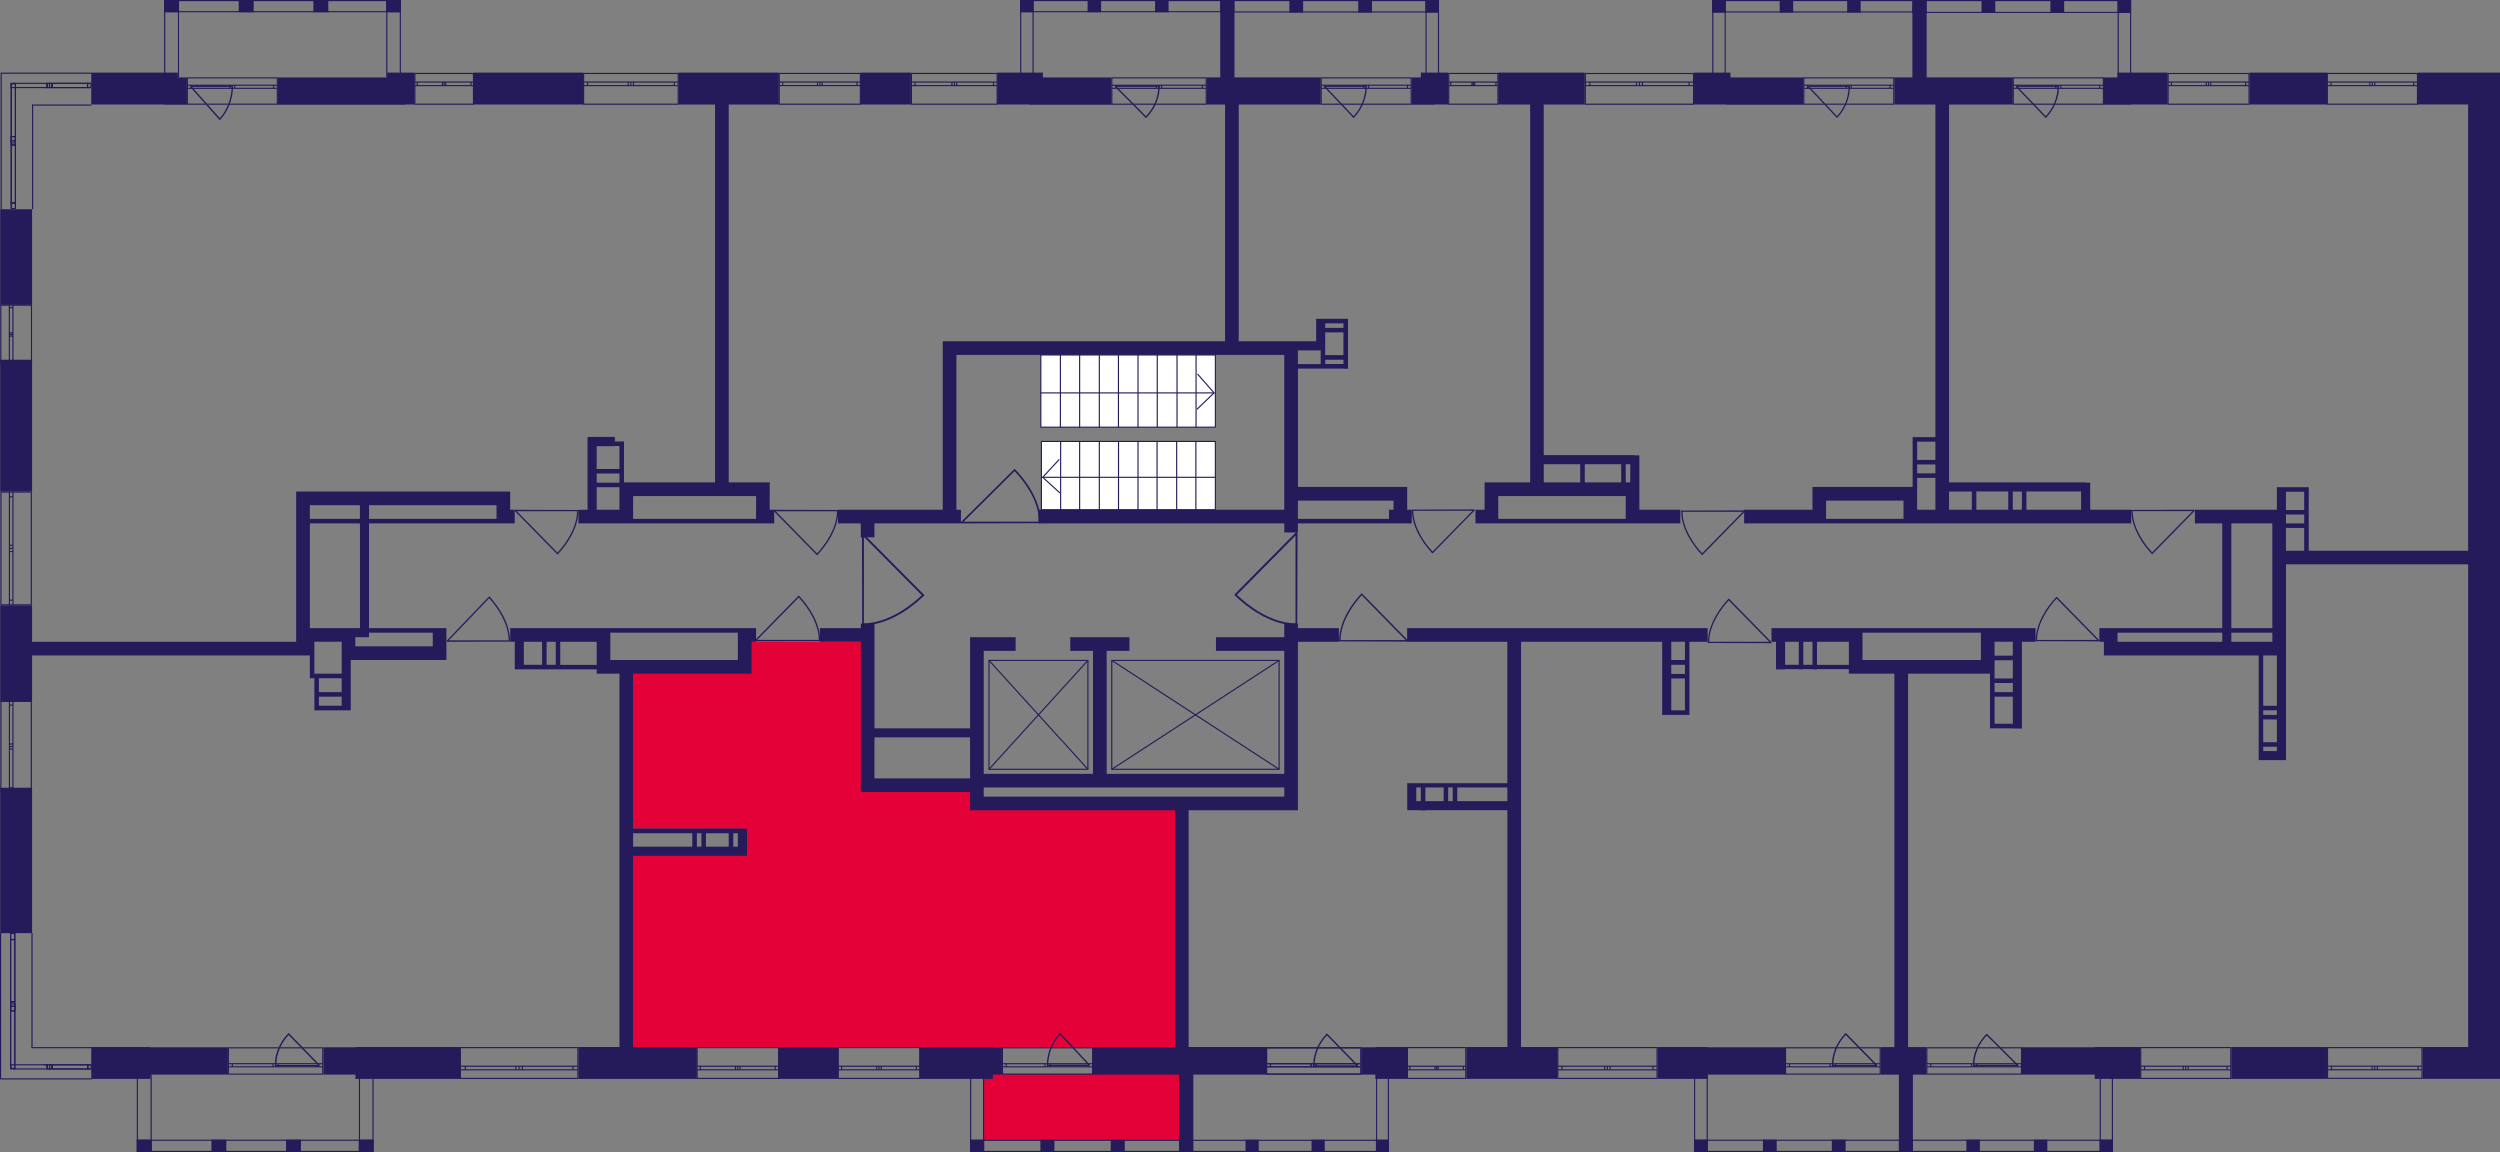 <?xml version="1.0" encoding="utf-8"?>
<!-- Generator: Adobe Illustrator 24.3.0, SVG Export Plug-In . SVG Version: 6.00 Build 0)  -->
<svg version="1.1" id="Слой_6" xmlns="http://www.w3.org/2000/svg" xmlns:xlink="http://www.w3.org/1999/xlink" x="0px" y="0px"
	 viewBox="0 0 650.01 299.52" style="enable-background:new 0 0 650.01 299.52;" xml:space="preserve">
<rect x="0" y="0" width="650.01" height="299.52" fill="#808080" stroke="none"/>
<path style="fill:#E40138;" d="M194.21,173.97c0-2.37,0-4.74,0-7.1c10.26,0,20.52,0,30.78,0c0,12.23,0,24.47,0,36.7
	c9.47,0,18.94,0,28.41,0c0,1.97,0,3.95,0,5.92c18.15,0,36.31,0,54.46,0c0,20.92,0,41.83,0,62.75c-47.75,0-95.5,0-143.25,0
	c0-16.97,0-33.94,0-50.91c9.47,0.02,18.94,0.04,28.41,0.06c0-1.97,0-3.95,0-5.92c-9.47-0.02-18.94-0.04-28.41-0.06
	c0-13.81,0-27.62,0-41.44C174.48,173.97,184.34,173.97,194.21,173.97z"/>
<rect x="255.69" y="279.23" transform="matrix(-1 -1.224647e-16 1.224647e-16 -1 562.619 575.626)" style="fill:#E40138;" width="51.25" height="17.17"/>
<g>
	<rect x="580.16" y="272.23" style="fill:#251B5B;" width="24.86" height="8.29"/>
	<path style="fill:#251B5B;" d="M648.82,18.88h-7.1H628.7v8.29h13.02v116.02h-41.44v-5.92v-1.18v-9.41h0h-1.18h-4.74h-1.18H592v5.86
		h-21.31v3.55h7.1v27.23h-27.23h-1.18h-1.18h-1.18h-1.18v3.55h1.18v3.55h3.55h36.7v13.09h0v1.18h0v1.18h0v1.18h0v5.92h0v1.18h0v1.12
		h0v2.37H592h2.37v-2.37v-26.05v-4.74v-1.18v-16.57h47.36v125.49h-11.84v8.29h11.84h5.92h2.37V18.88H648.82z M594.36,134.9v-1.12
		h4.74v2.3h-4.74V134.9z M594.36,127.86h4.74v4.74h-4.74v-0.06V127.86z M580.16,136.08h10.66v27.23h-10.66V136.08z M550.56,164.5
		h27.23v2.37h-27.23V164.5z M580.16,166.87v-2.37h10.66v2.37H580.16z M588.45,170.42H592v13.09h-3.55V170.42z M588.45,184.69H592
		v1.18h-3.55V184.69z M588.45,187.06H592v5.92h-3.55V187.06z M588.45,195.28v-1.12H592v1.12H588.45z M594.36,137.27h4.74v5.92h-4.74
		V137.27z"/>
	<polygon style="fill:#251B5B;" points="544.64,272.3 525.7,272.3 525.7,279.4 544.64,279.4 544.64,280.52 556.48,280.52 
		556.48,272.23 544.64,272.23 	"/>
	<path style="fill:#251B5B;" d="M525.7,189.42v-0.06v-1.18v-21.31h3.55v-3.55h-13.02h-1.18h-30.78h-1.18h-2.37h-20.13v3.55h1.18
		v7.17h2.37v-0.06h3.55v0.06h1.18v-0.06h2.37v0.06h1.18v-0.06h8.29v1.18h3.55h8.29v97.08H489v7.17h11.84v-7.17h-4.74v-97.08h18.94
		h2.37v1.25h0v1.18h0v2.37h0v1.18h0v7.04v1.18h1.18h4.74v0.06H525.7z M523.33,170.48h-4.74v-3.62h4.74V170.48z M464.14,172.85v-5.98
		h3.55v5.98H464.14z M468.87,172.85v-5.98h2.37v5.98H468.87z M472.42,172.85v-5.98h8.29v4.74v1.25H472.42z M484.26,171.6v-7.1h30.78
		v2.37v4.74H484.26z M518.6,175.15v-1.18v-2.3h4.74v4.74h-4.74V175.15z M518.6,177.58h4.74v2.37h-4.74V177.58z M518.6,188.18v-7.04
		h4.74v7.04H518.6z"/>
	<polygon style="fill:#251B5B;" points="444.01,272.23 430.99,272.23 430.99,280.52 444.01,280.52 444.01,279.4 464.14,279.4 
		464.14,272.3 444.01,272.3 	"/>
	<path style="fill:#251B5B;" d="M395.47,166.87h36.7v19.01h1.18h1.18h3.55h1.18h0v-13.02v-1.25v-4.74h4.74v-3.55h-78.14v3.55h26.05
		v36.76H378.9h-1.18h-1.18h-1.18h-4.74h-1.18h-1.18h-2.37h0v1.12h0v3.55v1.18v1.18h3.55v0.06h1.18v-0.06h21.31v61.56h-10.66v8.29
		h23.68v-8.29h-9.47V166.87z M434.54,184.69v-8.29h3.55v8.29H434.54z M438.09,175.22h-3.55v-2.37h3.55V175.22z M438.09,171.6h-3.55
		v-4.74h3.55V171.6z M377.71,204.75v3.55h-1.18v-3.55H377.71z M368.24,208.3v-3.55h1.18v3.55H368.24z M370.61,204.75h4.74v3.55
		h-4.74V204.75z M378.9,208.3v-3.55h13.02v3.55H378.9z"/>
	<polygon style="fill:#251B5B;" points="357.59,272.3 354.03,272.3 354.03,279.4 357.59,279.4 357.59,280.52 365.87,280.52 
		365.87,272.23 357.59,272.23 	"/>
	<path style="fill:#251B5B;" d="M337.46,162.13h-3.55v1.18v2.37h-17.76v3.55h17.76v31.97h-46.17v-31.97h5.92v-3.55h-15.39v3.55h5.92
		v31.97h-28.41v-31.97h8.29v-3.55h-11.84v2.37v1.18v20.13h-24.86v-27.23h-3.55v1.18h-10.66v3.55h10.66v35.52v2.37v1.18h28.41v4.74
		h1.18h2.37h49.72v61.56h-21.31v7.17h44.99v-7.17h-20.13v-61.56h24.86h2.37h1.18v-43.8h10.66v-3.55h-10.66V162.13z M227.36,202.38
		v-10.66h24.86v10.66H227.36z M255.77,207.12v-2.37h78.14v2.37H255.77z"/>
	<polygon style="fill:#251B5B;" points="258.14,272.23 239.2,272.23 239.2,280.52 258.14,280.52 258.14,279.4 260.51,279.4 
		260.51,272.3 258.14,272.3 	"/>
	<rect x="202.5" y="272.23" style="fill:#251B5B;" width="15.39" height="8.29"/>
	<path style="fill:#251B5B;" d="M191.84,163.31h-33.15h-1.18h-1.18h-1.18h-22.49v3.55h1.18v7.17h1.18h1.18h4.74h1.18h2.37h1.18h9.47
		v1.12h3.55h2.37v97.08H150.4v8.29h30.78v-8.29h-16.57v-49.72h27.23h2.37v-2.37v-4.67h-1.18v-0.06h-28.41v-40.25h27.23h1.18h2.37
		v-8.29h1.18v-3.55h-3.55H191.84z M182.37,220.14h-1.18v-3.49h1.18V220.14z M183.55,216.65h5.92v3.49h-5.92V216.65z M190.66,220.14
		v-3.49h1.18v3.49H190.66z M180,216.65v3.49h-15.39v-3.49H180z M136.2,172.85v-5.98h4.74v5.98H136.2z M142.12,172.85v-5.98h2.37
		v5.98H142.12z M145.67,172.85v-5.98h9.47v4.74v1.25H145.67z M191.84,171.6h-33.15v-7.1h33.15v2.37V171.6z"/>
	<polygon style="fill:#251B5B;" points="92.39,272.3 84.11,272.3 84.11,279.4 92.39,279.4 92.39,280.52 119.62,280.52 
		119.62,272.23 92.39,272.23 	"/>
	<polygon style="fill:#251B5B;" points="39.12,272.23 23.73,272.23 23.73,280.52 39.12,280.52 39.12,279.4 59.25,279.4 59.25,272.3 
		39.12,272.3 	"/>
	<rect x="0.05" y="204.81" style="fill:#251B5B;" width="8.29" height="37.82"/>
	<rect x="0.05" y="93.53" style="fill:#251B5B;" width="8.29" height="34.27"/>
	<path style="fill:#251B5B;" d="M133.83,136.08v-3.55h-1.18v-1.18v-2.37v-1.18h-36.7h-2.37H80.56h-1.18H77v39.07H8.34v-9.47H0.05
		v24.86h8.29v-11.84h72.22v4.74v1.18h1.18v3.62v1.18v2.37v1.18h1.18h5.92h1.18h1.18V171.6h1.18h20.13h1.18h2.37v-8.29h-1.18h-2.37
		H95.95v-27.23h33.15h1.18h1.18h1.18H133.83z M93.58,131.35v3.55H80.56v-3.55H93.58z M82.92,176.34h5.92v3.62h-5.92V176.34z
		 M82.92,183.5v-2.37h5.92v2.37H82.92z M88.84,175.15h-7.1v-4.74v-3.55h7.1v1.18v1.18v2.37V175.15z M112.52,164.5v3.55H92.39v-2.37
		h3.55v-1.18H112.52z M93.58,163.31h-1.18h-1.18h-1.18h-1.18h-8.29v-27.23h13.02V163.31z M95.95,134.9v-3.55h33.15v3.55H95.95z"/>
	<rect x="0.05" y="54.4" style="fill:#251B5B;" width="8.29" height="24.86"/>
	<rect x="123.18" y="18.88" style="fill:#251B5B;" width="28.41" height="8.29"/>
	<path style="fill:#251B5B;" d="M200.13,128.98v-2.37v-1.18h-10.66V27.17h13.02v-8.29h-26.05v8.29h9.47v98.26h-21.31h-1.18h-1.18
		v-9.47v-1.18h-1.18h-1.18v-1.18h-4.74h-2.37h0v2.43h0v16.51h-2.37v3.55h13.02h1.18h31.97h2.37h1.18h1.18v-3.55h-1.18V128.98z
		 M161.06,125.49h-5.92v-2.37h5.92v2.3V125.49z M159.88,116.02v-0.06h1.18v5.98h-5.92v-5.92H159.88z M155.14,126.68h5.92v5.86h-5.92
		V126.68z M164.61,134.9v-2.37v-3.55h31.97v3.55v2.37H164.61z"/>
	<path style="fill:#251B5B;" d="M223.81,139.7h3.55v-3.62h22.49v-3.55h-1.18V92.28h85.24v40.25h-63.93v3.55h63.93v2.37h3.55v-2.37
		h23.68h1.18h4.74v-3.55h-1.18v-5.92h-1.18h-2.37h-24.86V95.83h5.92h1.18h4.74v0.06h1.18v-0.06v-1.18v-1.12v-1.18v-5.92v-1.18v-1.18
		v-1.18h-1.18h-4.74h-2.37v1.18v4.67h-4.74h-1.18h-14.21V27.17h21.31v-7.04h-29.6v7.04h4.74v61.56h-69.85h-2.37h-1.18v43.8h-27.23
		v3.55h5.92V139.7z M362.32,130.16v2.37h-1.18v2.37h-23.68v-4.74H362.32z M349.3,94.65h-4.74v-1.12h4.74V94.65z M349.3,84.06v1.18
		h-4.74v-1.18H349.3z M344.56,86.42h4.74v5.92h-4.74V91.1v-1.18v-1.18V86.42z M343.38,91.1v1.25h0v1.18h0v1.12h-5.92v-2.37V91.1
		H343.38z"/>
	<rect x="223.81" y="18.88" style="fill:#251B5B;" width="13.02" height="8.29"/>
	<path style="fill:#251B5B;" d="M422.7,136.08h1.18h1.18h1.18h10.66v-3.55h-10.66v-3.55v-2.37v-1.18v-7.04h-1.18v-0.06h-23.68V27.17
		h10.66v-8.29h-22.49v8.29h8.29v98.26h-8.29H386v3.55v3.55h-2.37v3.55h5.92H422.7z M422.7,125.43v-4.74h1.18v4.74H422.7z
		 M412.05,125.43v-4.74h9.47v4.74H412.05z M401.39,120.69h9.47v4.74h-9.47V120.69z M389.55,128.98h33.15v5.92h-33.15v-2.37V128.98z"
		/>
	<path style="fill:#251B5B;" d="M453.48,132.53v3.55h20.13h1.18h20.13h3.55h4.74h3.55h47.36v-3.55h-10.66v-7.04h-1.18v-0.06h-35.52
		V27.17h16.57v-7.04h-30.78v7.04h10.66v86.49h-4.74h-1.18h0v1.18h0v4.74h0v1.18h0v2.3v1.18v2.37h-22.49h-1.18h-2.37v5.92H453.48z
		 M522.15,132.53h-8.29v-4.74h8.29V132.53z M523.33,127.8h2.37v4.74h-2.37V127.8z M526.88,132.53v-4.74h14.21v4.74H526.88z
		 M512.68,127.8v4.74h-5.92v-4.74H512.68z M498.47,114.84h4.74v4.74h-4.74V114.84z M498.47,120.76h4.74v2.3h-4.74V120.76z
		 M498.47,124.25h4.74v8.29h-4.74v-2.37v-1.18v-2.37V124.25z M474.79,130.16h20.13v2.37v2.37h-20.13v-2.37V130.16z"/>
	<rect x="584.89" y="18.88" style="fill:#251B5B;" width="20.13" height="8.29"/>
	<polygon style="fill:#251B5B;" points="105.42,27.17 107.78,27.17 107.78,18.88 100.68,18.88 100.68,20.13 72.27,20.13 
		72.27,27.23 105.42,27.23 	"/>
	<polygon style="fill:#251B5B;" points="42.67,27.23 48.59,27.23 48.59,20.13 46.22,20.13 46.22,18.88 23.73,18.88 23.73,27.17 
		42.67,27.17 	"/>
	<polygon style="fill:#251B5B;" points="267.61,27.23 288.92,27.23 288.92,20.13 271.16,20.13 271.16,18.88 259.32,18.88 
		259.32,27.17 267.61,27.17 	"/>
	<polygon style="fill:#251B5B;" points="372.98,27.17 376.53,27.17 376.53,18.88 369.43,18.88 369.43,20.13 367.06,20.13 
		367.06,27.23 372.98,27.23 	"/>
	<polygon style="fill:#251B5B;" points="448.75,27.23 468.87,27.23 468.87,20.13 449.93,20.13 449.93,18.88 440.46,18.88 
		440.46,27.17 448.75,27.17 	"/>
	<polygon style="fill:#251B5B;" points="554.11,27.17 563.58,27.17 563.58,18.88 550.56,18.88 550.56,20.13 547.01,20.13 
		547.01,27.23 554.11,27.23 	"/>
</g>
<g>
	<line style="fill:none;stroke:#251B5B;stroke-width:0.296;stroke-miterlimit:10;" x1="23.86" y1="280.52" x2="0.05" y2="280.52"/>
	<line style="fill:none;stroke:#251B5B;stroke-width:0.296;stroke-miterlimit:10;" x1="23.86" y1="272.4" x2="8.19" y2="272.4"/>
	
		<rect x="22.81" y="276.85" style="fill:none;stroke:#251B5B;stroke-width:0.296;stroke-miterlimit:10;" width="0.89" height="1.08"/>
	
		<rect x="12.89" y="276.85" style="fill:none;stroke:#251B5B;stroke-width:0.296;stroke-miterlimit:10;" width="0.62" height="1.08"/>
	
		<rect x="13.59" y="276.85" style="fill:none;stroke:#251B5B;stroke-width:0.296;stroke-miterlimit:10;" width="9.22" height="1.08"/>
	
		<rect x="12.26" y="276.85" style="fill:none;stroke:#251B5B;stroke-width:0.296;stroke-miterlimit:10;" width="0.63" height="1.08"/>
	
		<rect x="2.84" y="276.85" style="fill:none;stroke:#251B5B;stroke-width:0.296;stroke-miterlimit:10;" width="9.41" height="1.08"/>
	<line style="fill:none;stroke:#251B5B;stroke-width:0.296;stroke-miterlimit:10;" x1="23.7" y1="277.94" x2="22.81" y2="277.94"/>
	<line style="fill:none;stroke:#251B5B;stroke-width:0.296;stroke-miterlimit:10;" x1="22.81" y1="277.94" x2="22.81" y2="276.85"/>
	<line style="fill:none;stroke:#251B5B;stroke-width:0.296;stroke-miterlimit:10;" x1="22.74" y1="276.85" x2="23.7" y2="276.85"/>
	<line style="fill:none;stroke:#251B5B;stroke-width:0.296;stroke-miterlimit:10;" x1="11.99" y1="276.85" x2="12.67" y2="276.85"/>
	<line style="fill:none;stroke:#251B5B;stroke-width:0.296;stroke-miterlimit:10;" x1="13.51" y1="276.85" x2="13.51" y2="277.94"/>
	<line style="fill:none;stroke:#251B5B;stroke-width:0.296;stroke-miterlimit:10;" x1="13.51" y1="277.94" x2="12.89" y2="277.94"/>
	<line style="fill:none;stroke:#251B5B;stroke-width:0.296;stroke-miterlimit:10;" x1="22.81" y1="277.94" x2="13.59" y2="277.94"/>
	<line style="fill:none;stroke:#251B5B;stroke-width:0.296;stroke-miterlimit:10;" x1="12.75" y1="276.85" x2="22.74" y2="276.85"/>
	<line style="fill:none;stroke:#251B5B;stroke-width:0.296;stroke-miterlimit:10;" x1="12.89" y1="277.94" x2="12.26" y2="277.94"/>
	<line style="fill:none;stroke:#251B5B;stroke-width:0.296;stroke-miterlimit:10;" x1="12.26" y1="277.94" x2="12.26" y2="276.85"/>
	<line style="fill:none;stroke:#251B5B;stroke-width:0.296;stroke-miterlimit:10;" x1="11.31" y1="276.85" x2="11.99" y2="276.85"/>
	<line style="fill:none;stroke:#251B5B;stroke-width:0.296;stroke-miterlimit:10;" x1="0.15" y1="280.52" x2="0.15" y2="242.57"/>
	<line style="fill:none;stroke:#251B5B;stroke-width:0.296;stroke-miterlimit:10;" x1="8.32" y1="272.49" x2="8.32" y2="242.57"/>
	
		<rect x="2.76" y="261.66" style="fill:none;stroke:#251B5B;stroke-width:0.296;stroke-miterlimit:10;" width="1.09" height="1.16"/>
	
		<rect x="2.76" y="261.05" style="fill:none;stroke:#251B5B;stroke-width:0.296;stroke-miterlimit:10;" width="1.09" height="16.74"/>
	
		<rect x="2.76" y="260.49" style="fill:none;stroke:#251B5B;stroke-width:0.296;stroke-miterlimit:10;" width="1.09" height="1.18"/>
	
		<rect x="2.76" y="242.72" style="fill:none;stroke:#251B5B;stroke-width:0.296;stroke-miterlimit:10;" width="1.09" height="1.57"/>
	
		<rect x="2.76" y="244.28" style="fill:none;stroke:#251B5B;stroke-width:0.296;stroke-miterlimit:10;" width="1.09" height="16.2"/>
	<line style="fill:none;stroke:#251B5B;stroke-width:0.296;stroke-miterlimit:10;" x1="3.85" y1="261.66" x2="3.85" y2="262.82"/>
	<line style="fill:none;stroke:#251B5B;stroke-width:0.296;stroke-miterlimit:10;" x1="3.85" y1="262.82" x2="2.76" y2="262.82"/>
	<line style="fill:none;stroke:#251B5B;stroke-width:0.296;stroke-miterlimit:10;" x1="2.76" y1="262.82" x2="2.76" y2="261.66"/>
	<line style="fill:none;stroke:#251B5B;stroke-width:0.296;stroke-miterlimit:10;" x1="2.76" y1="277.68" x2="2.76" y2="261.05"/>
	<line style="fill:none;stroke:#251B5B;stroke-width:0.296;stroke-miterlimit:10;" x1="3.85" y1="261.05" x2="3.85" y2="278.09"/>
	<line style="fill:none;stroke:#251B5B;stroke-width:0.296;stroke-miterlimit:10;" x1="2.76" y1="261.66" x2="2.76" y2="260.49"/>
	<line style="fill:none;stroke:#251B5B;stroke-width:0.296;stroke-miterlimit:10;" x1="2.76" y1="260.49" x2="3.85" y2="260.49"/>
	<line style="fill:none;stroke:#251B5B;stroke-width:0.296;stroke-miterlimit:10;" x1="3.85" y1="260.49" x2="3.85" y2="261.66"/>
	<line style="fill:none;stroke:#251B5B;stroke-width:0.296;stroke-miterlimit:10;" x1="3.85" y1="242.72" x2="3.85" y2="244.28"/>
	<line style="fill:none;stroke:#251B5B;stroke-width:0.296;stroke-miterlimit:10;" x1="3.85" y1="244.28" x2="2.76" y2="244.28"/>
	<line style="fill:none;stroke:#251B5B;stroke-width:0.296;stroke-miterlimit:10;" x1="2.76" y1="244.28" x2="2.76" y2="242.72"/>
	<line style="fill:none;stroke:#251B5B;stroke-width:0.296;stroke-miterlimit:10;" x1="2.76" y1="260.49" x2="2.76" y2="244.28"/>
	<line style="fill:none;stroke:#251B5B;stroke-width:0.296;stroke-miterlimit:10;" x1="3.85" y1="244.28" x2="3.85" y2="260.49"/>
</g>
<g>
	<path style="fill:none;stroke:#251B5B;stroke-width:0.296;stroke-miterlimit:10;" d="M605.17,280.36h24.57v-7.97h-24.57V280.36z
		 M629.74,280.36h-24.57 M629.74,272.39h-24.57 M629.74,278.14h-1.02v-0.93h1.02V278.14z M617.45,277.21h0.68v0.93h-0.68V277.21z
		 M628.72,278.14h-10.59v-0.93h10.59V278.14z M617.45,278.14h-0.69v-0.93h0.69V278.14z M605.17,277.21h1.02v0.93h-1.02V277.21z
		 M616.76,278.14h-10.57v-0.93h10.57V278.14z M629.74,278.14h-1.02 M628.72,278.14v-0.93 M628.72,277.21h1.02 M617.45,277.21h0.68
		 M618.12,277.21v0.93 M618.12,278.14h-0.68 M628.72,278.14h-10.59 M618.12,277.21h10.59 M617.45,278.14h-0.69 M616.76,278.14v-0.93
		 M616.76,277.21h0.69 M605.17,277.21h1.02 M606.19,277.21v0.93 M606.19,278.14h-1.02 M616.76,278.14h-10.57 M606.19,277.21h10.57"
		/>
</g>
<g>
	<path style="fill:none;stroke:#251B5B;stroke-width:0.296;stroke-miterlimit:10;" d="M556.6,280.39h23.41v-8.01H556.6V280.39z
		 M580.01,280.39H556.6 M580.01,272.38H556.6 M580.01,278.16h-0.97v-0.93h0.97V278.16z M568.3,277.22h0.65v0.93h-0.65V277.22z
		 M579.04,278.16h-10.09v-0.93h10.09V278.16z M568.3,278.16h-0.65v-0.93h0.65V278.16z M556.6,277.22h0.97v0.93h-0.97V277.22z
		 M567.65,278.16h-10.07v-0.93h10.07V278.16z M580.01,278.16h-0.97 M579.04,278.16v-0.93 M579.04,277.22h0.97 M568.3,277.22h0.65
		 M568.95,277.22v0.93 M568.95,278.16h-0.65 M579.04,278.16h-10.09 M568.95,277.22h10.09 M568.3,278.16h-0.65 M567.65,278.16v-0.93
		 M567.65,277.22h0.65 M556.6,277.22h0.97 M557.58,277.22v0.93 M557.58,278.16h-0.97 M567.65,278.16h-10.07 M557.58,277.22h10.07"/>
</g>
<g>
	<path style="fill:none;stroke:#251B5B;stroke-width:0.296;stroke-miterlimit:10;" d="M500.98,279.27h24.62v-6.84h-24.62V279.27z
		 M525.6,279.27h-24.62 M525.6,272.44h-24.62 M525.6,277.37h-1.02v-0.8h1.02V277.37z M513.28,276.57h0.68v0.8h-0.68V276.57z
		 M524.58,277.37h-10.61v-0.8h10.61V277.37z M513.28,277.37h-0.69v-0.8h0.69V277.37z M500.98,276.57H502v0.8h-1.02V276.57z
		 M512.59,277.37H502v-0.8h10.59V277.37z M525.6,277.37h-1.02 M524.58,277.37v-0.8 M524.58,276.57h1.02 M513.28,276.57h0.68
		 M513.96,276.57v0.8 M513.96,277.37h-0.68 M524.58,277.37h-10.61 M513.96,276.57h10.61 M513.28,277.37h-0.69 M512.59,277.37v-0.8
		 M512.59,276.57h0.69 M500.98,276.57H502 M502,276.57v0.8 M502,277.37h-1.02 M512.59,277.37H502 M502,276.57h10.59"/>
</g>
<g>
	<path style="fill:none;stroke:#251B5B;stroke-width:0.296;stroke-miterlimit:10;" d="M464.24,279.27h24.62v-6.84h-24.62V279.27z
		 M488.85,279.27h-24.62 M488.85,272.44h-24.62 M488.85,277.37h-1.02v-0.8h1.02V277.37z M476.54,276.57h0.68v0.8h-0.68V276.57z
		 M487.83,277.37h-10.61v-0.8h10.61V277.37z M476.54,277.37h-0.69v-0.8h0.69V277.37z M464.24,276.57h1.02v0.8h-1.02V276.57z
		 M475.85,277.37h-10.59v-0.8h10.59V277.37z M488.85,277.37h-1.02 M487.83,277.37v-0.8 M487.83,276.57h1.02 M476.54,276.57h0.68
		 M477.22,276.57v0.8 M477.22,277.37h-0.68 M487.83,277.37h-10.61 M477.22,276.57h10.61 M476.54,277.37h-0.69 M475.85,277.37v-0.8
		 M475.85,276.57h0.69 M464.24,276.57h1.02 M465.26,276.57v0.8 M465.26,277.37h-1.02 M475.85,277.37h-10.59 M465.26,276.57h10.59"/>
</g>
<g>
	<path style="fill:none;stroke:#251B5B;stroke-width:0.296;stroke-miterlimit:10;" d="M365.93,280.39h15.18v-8h-15.18V280.39z
		 M381.12,280.39h-15.18 M381.12,272.38h-15.18 M381.12,278.16h-0.63v-0.93h0.63V278.16z M373.52,277.22h0.42v0.93h-0.42V277.22z
		 M380.48,278.16h-6.55v-0.93h6.55V278.16z M373.52,278.16h-0.42v-0.93h0.42V278.16z M365.93,277.22h0.63v0.93h-0.63V277.22z
		 M373.1,278.16h-6.53v-0.93h6.53V278.16z M381.12,278.16h-0.63 M380.48,278.16v-0.93 M380.48,277.22h0.63 M373.52,277.22h0.42
		 M373.94,277.22v0.93 M373.94,278.16h-0.42 M380.48,278.16h-6.55 M373.94,277.22h6.55 M373.52,278.16h-0.42 M373.1,278.16v-0.93
		 M373.1,277.22h0.42 M365.93,277.22h0.63 M366.56,277.22v0.93 M366.56,278.16h-0.63 M373.1,278.16h-6.53 M366.56,277.22h6.53"/>
</g>
<g>
	<path style="fill:none;stroke:#251B5B;stroke-width:0.296;stroke-miterlimit:10;" d="M329.31,279.27h24.55v-6.84h-24.55V279.27z
		 M353.86,279.27h-24.55 M353.86,272.44h-24.55 M353.86,277.37h-1.02v-0.8h1.02V277.37z M341.58,276.57h0.68v0.8h-0.68V276.57z
		 M352.84,277.37h-10.59v-0.8h10.59V277.37z M341.58,277.37h-0.69v-0.8h0.69V277.37z M329.31,276.57h1.02v0.8h-1.02V276.57z
		 M340.89,277.37h-10.56v-0.8h10.56V277.37z M353.86,277.37h-1.02 M352.84,277.37v-0.8 M352.84,276.57h1.02 M341.58,276.57h0.68
		 M342.26,276.57v0.8 M342.26,277.37h-0.68 M352.84,277.37h-10.59 M342.26,276.57h10.59 M341.58,277.37h-0.69 M340.89,277.37v-0.8
		 M340.89,276.57h0.69 M329.31,276.57h1.02 M330.33,276.57v0.8 M330.33,277.37h-1.02 M340.89,277.37h-10.56 M330.33,276.57h10.56"/>
</g>
<g>
	<path style="fill:none;stroke:#251B5B;stroke-width:0.296;stroke-miterlimit:10;" d="M329.31,279.27h24.55v-6.84h-24.55V279.27z
		 M353.86,279.27h-24.55 M353.86,272.44h-24.55 M353.86,277.37h-1.02v-0.8h1.02V277.37z M341.58,276.57h0.68v0.8h-0.68V276.57z
		 M352.84,277.37h-10.59v-0.8h10.59V277.37z M341.58,277.37h-0.69v-0.8h0.69V277.37z M329.31,276.57h1.02v0.8h-1.02V276.57z
		 M340.89,277.37h-10.56v-0.8h10.56V277.37z M353.86,277.37h-1.02 M352.84,277.37v-0.8 M352.84,276.57h1.02 M341.58,276.57h0.68
		 M342.26,276.57v0.8 M342.26,277.37h-0.68 M352.84,277.37h-10.59 M342.26,276.57h10.59 M341.58,277.37h-0.69 M340.89,277.37v-0.8
		 M340.89,276.57h0.69 M329.31,276.57h1.02 M330.33,276.57v0.8 M330.33,277.37h-1.02 M340.89,277.37h-10.56 M330.33,276.57h10.56"/>
</g>
<g>
	<path style="fill:none;stroke:#251B5B;stroke-width:0.296;stroke-miterlimit:10;" d="M260.64,279.27h23.44v-6.84h-23.44V279.27z
		 M284.08,279.27h-23.44 M284.08,272.44h-23.44 M284.08,277.37h-0.97v-0.8h0.97V277.37z M272.35,276.57H273v0.8h-0.65V276.57z
		 M283.1,277.37H273v-0.8h10.11V277.37z M272.35,277.37h-0.65v-0.8h0.65V277.37z M260.64,276.57h0.97v0.8h-0.97V276.57z
		 M271.7,277.37h-10.09v-0.8h10.09V277.37z M284.08,277.37h-0.97 M283.1,277.37v-0.8 M283.1,276.57h0.97 M272.35,276.57H273
		 M273,276.57v0.8 M273,277.37h-0.65 M283.1,277.37H273 M273,276.57h10.11 M272.35,277.37h-0.65 M271.7,277.37v-0.8 M271.7,276.57
		h0.65 M260.64,276.57h0.97 M261.61,276.57v0.8 M261.61,277.37h-0.97 M271.7,277.37h-10.09 M261.61,276.57h10.09"/>
</g>
<g>
	<path style="fill:none;stroke:#251B5B;stroke-width:0.296;stroke-miterlimit:10;" d="M181.24,280.39l21.2,0v-8h-21.2V280.39z
		 M202.44,280.39l-21.2,0 M202.44,272.39h-21.2 M202.44,278.16h-0.88v-0.93h0.88V278.16z M191.83,277.22h0.59v0.93h-0.59V277.22z
		 M201.56,278.16h-9.14v-0.93h9.14V278.16z M191.83,278.16h-0.59v-0.93h0.59V278.16z M181.24,277.22h0.88v0.93h-0.88V277.22z
		 M191.24,278.16h-9.12v-0.93h9.12V278.16z M202.44,278.16h-0.88 M201.56,278.16v-0.93 M201.56,277.22h0.88 M191.83,277.22h0.59
		 M192.42,277.22v0.93 M192.42,278.16h-0.59 M201.56,278.16h-9.14 M192.42,277.22h9.14 M191.83,278.16h-0.59 M191.24,278.16v-0.93
		 M191.24,277.22h0.59 M181.24,277.22h0.88 M182.12,277.22v0.93 M182.12,278.16h-0.88 M191.24,278.16h-9.12 M182.12,277.22h9.12"/>
</g>
<g>
	<path style="fill:none;stroke:#251B5B;stroke-width:0.296;stroke-miterlimit:10;" d="M119.7,280.39h30.55v-8H119.7V280.39z
		 M150.26,280.39H119.7 M150.26,272.39H119.7 M150.26,278.16h-1.27v-0.93h1.27V278.16z M134.97,277.22h0.84v0.93h-0.84V277.22z
		 M148.99,278.16h-13.17v-0.93h13.17V278.16z M134.97,278.16h-0.85v-0.93h0.85V278.16z M119.7,277.22h1.27v0.93h-1.27V277.22z
		 M134.12,278.16h-13.14v-0.93h13.14V278.16z M150.26,278.16h-1.27 M148.99,278.16v-0.93 M148.99,277.22h1.27 M134.97,277.22h0.84
		 M135.81,277.22v0.93 M135.81,278.16h-0.84 M148.99,278.16h-13.17 M135.81,277.22h13.17 M134.97,278.16h-0.85 M134.12,278.16v-0.93
		 M134.12,277.22h0.85 M119.7,277.22h1.27 M120.97,277.22v0.93 M120.97,278.16h-1.27 M134.12,278.16h-13.14 M120.97,277.22h13.14"/>
</g>
<g>
	<path style="fill:none;stroke:#251B5B;stroke-width:0.296;stroke-miterlimit:10;" d="M59.38,279.27h24.54v-6.83H59.38V279.27z
		 M83.92,279.27H59.38 M83.92,272.44H59.38 M83.92,277.37H82.9v-0.8h1.02V277.37z M71.65,276.57h0.68v0.8h-0.68V276.57z
		 M82.9,277.37H72.32v-0.8H82.9V277.37z M71.65,277.37h-0.69v-0.8h0.69V277.37z M59.38,276.57h1.02v0.8h-1.02V276.57z M70.96,277.37
		H60.4v-0.8h10.56V277.37z M83.92,277.37H82.9 M82.9,277.37v-0.8 M82.9,276.57h1.02 M71.65,276.57h0.68 M72.32,276.57v0.8
		 M72.32,277.37h-0.68 M82.9,277.37H72.32 M72.32,276.57H82.9 M71.65,277.37h-0.69 M70.96,277.37v-0.8 M70.96,276.57h0.69
		 M59.38,276.57h1.02 M60.4,276.57v0.8 M60.4,277.37h-1.02 M70.96,277.37H60.4 M60.4,276.57h10.56"/>
</g>
<g>
	<path style="fill:none;stroke:#251B5B;stroke-width:0.296;stroke-miterlimit:10;" d="M0.24,182.37l0,23.45l7.89,0l0-23.45
		L0.24,182.37z M0.24,205.82l0-23.45 M8.14,205.82l0-23.45 M2.45,205.82l0-0.97h0.92l0,0.97H2.45z M3.37,194.09l0,0.65H2.45l0-0.65
		H3.37z M2.45,204.84l0-10.11h0.92l0,10.11H2.45z M2.45,194.09l0-0.65h0.92l0,0.65H2.45z M3.37,182.37l0,0.97H2.45l0-0.97
		L3.37,182.37z M2.45,193.43l0-10.09h0.92l0,10.09H2.45z M2.45,205.82l0-0.97 M2.45,204.84h0.92 M3.37,204.84l0,0.97 M3.37,194.09
		l0,0.65 M3.37,194.73H2.45 M2.45,194.73l0-0.65 M2.45,204.84l0-10.11 M3.37,194.73l0,10.11 M2.45,194.09l0-0.65 M2.45,193.43h0.92
		 M3.37,193.43l0,0.65 M3.37,182.37l0,0.97 M3.37,183.34H2.45 M2.45,183.34l0-0.97 M2.45,193.43l0-10.09 M3.37,183.34l0,10.09"/>
</g>
<g>
	<path style="fill:none;stroke:#251B5B;stroke-width:0.296;stroke-miterlimit:10;" d="M0.25,127.94l0,29.32h7.89l0-29.32
		L0.25,127.94z M0.25,157.26l0-29.32 M8.14,157.26l0-29.32 M2.45,157.26l0-1.22h0.92l0,1.22H2.45z M3.37,142.59l0,0.81H2.45l0-0.81
		H3.37z M2.45,156.04l0-12.64h0.92l0,12.64H2.45z M2.45,142.59l0-0.82h0.92l0,0.82H2.45z M3.37,127.94l0,1.22H2.45l0-1.22H3.37z
		 M2.45,141.77l0-12.61h0.92l0,12.61H2.45z M2.45,157.26l0-1.22 M2.45,156.04h0.92 M3.37,156.04l0,1.22 M3.37,142.59l0,0.81
		 M3.37,143.4H2.45 M2.45,143.4l0-0.81 M2.45,156.04l0-12.64 M3.37,143.4l0,12.64 M2.45,142.59l0-0.82 M2.45,141.77h0.92
		 M3.37,141.77l0,0.82 M3.37,127.94l0,1.22 M3.37,129.16H2.45 M2.45,129.16l0-1.22 M2.45,141.77l0-12.61 M3.37,129.16l0,12.61"/>
</g>
<g>
	<path style="fill:none;stroke:#251B5B;stroke-width:0.296;stroke-miterlimit:10;" d="M48.72,20.25h23.38v6.84H48.72V20.25z
		 M72.09,20.25H48.72 M72.09,27.09H48.72 M72.09,22.16l-0.97,0v0.8h0.97V22.16z M60.4,22.96h0.65v-0.8H60.4V22.96z M71.12,22.16
		H61.04v0.8h10.08V22.16z M60.4,22.16h-0.65v0.8h0.65V22.16z M48.72,22.96h0.97v-0.8h-0.97V22.96z M59.75,22.16H49.69v0.8h10.06
		V22.16z M72.09,22.16l-0.97,0 M71.12,22.16v0.8 M71.12,22.96h0.97 M60.4,22.96h0.65 M61.04,22.96v-0.8 M61.04,22.16H60.4
		 M71.12,22.16H61.04 M61.04,22.96h10.08 M60.4,22.16h-0.65 M59.75,22.16v0.8 M59.75,22.96h0.65 M48.72,22.96h0.97 M49.69,22.96
		v-0.8 M49.69,22.16h-0.97 M59.75,22.16H49.69 M49.69,22.96h10.06"/>
</g>
<g>
	<path style="fill:none;stroke:#251B5B;stroke-width:0.296;stroke-miterlimit:10;" d="M107.86,19.1h15.24v7.99h-15.24V19.1z
		 M123.1,19.1h-15.24 M123.1,27.09h-15.24 M123.1,21.33h-0.63v0.93h0.63V21.33z M115.48,22.26h0.42v-0.93h-0.42V22.26z
		 M122.47,21.33h-6.57v0.93l6.57,0V21.33z M115.48,21.33h-0.43v0.93h0.43V21.33z M107.86,22.26h0.63v-0.93h-0.63V22.26z
		 M115.05,21.33l-6.56,0v0.93h6.56V21.33z M123.1,21.33h-0.63 M122.47,21.33v0.93 M122.47,22.26h0.63 M115.48,22.26h0.42
		 M115.9,22.26v-0.93 M115.9,21.33h-0.42 M122.47,21.33h-6.57 M115.9,22.26l6.57,0 M115.48,21.33h-0.43 M115.05,21.33v0.93
		 M115.05,22.26h0.43 M107.86,22.26h0.63 M108.5,22.26v-0.93 M108.5,21.33h-0.63 M115.05,21.33l-6.56,0 M108.5,22.26h6.56"/>
</g>
<g>
	<path style="fill:none;stroke:#251B5B;stroke-width:0.296;stroke-miterlimit:10;" d="M236.98,19.1l22.28,0v7.99h-22.28V19.1z
		 M259.26,19.1l-22.28,0 M259.26,27.09h-22.28 M259.26,21.33h-0.93v0.93h0.93V21.33z M248.11,22.26h0.62v-0.93h-0.62V22.26z
		 M258.33,21.33h-9.61v0.93h9.61V21.33z M248.11,21.33h-0.62v0.93h0.62V21.33z M236.98,22.26h0.93v-0.93h-0.93V22.26z M247.49,21.33
		h-9.59v0.93l9.59,0V21.33z M259.26,21.33h-0.93 M258.33,21.33v0.93 M258.33,22.26h0.93 M248.11,22.26h0.62 M248.73,22.26v-0.93
		 M248.73,21.33h-0.62 M258.33,21.33h-9.61 M248.73,22.26h9.61 M248.11,21.33h-0.62 M247.49,21.33v0.93 M247.49,22.26h0.62
		 M236.98,22.26h0.93 M237.9,22.26v-0.93 M237.9,21.33h-0.93 M247.49,21.33h-9.59 M237.9,22.26l9.59,0"/>
</g>
<g>
	<path style="fill:none;stroke:#251B5B;stroke-width:0.296;stroke-miterlimit:10;" d="M289.08,20.25h24.55v6.84l-24.55,0V20.25z
		 M313.63,20.25h-24.55 M313.63,27.09l-24.55,0 M313.63,22.16h-1.02v0.8h1.02V22.16z M301.35,22.96h0.68v-0.8h-0.68V22.96z
		 M312.61,22.16h-10.59v0.8h10.59V22.16z M301.35,22.16h-0.69v0.8h0.69V22.16z M289.08,22.96h1.02v-0.8h-1.02V22.96z M300.66,22.16
		H290.1v0.8l10.56,0V22.16z M313.63,22.16h-1.02 M312.61,22.16v0.8 M312.61,22.96h1.02 M301.35,22.96h0.68 M302.03,22.96v-0.8
		 M302.03,22.16h-0.68 M312.61,22.16h-10.59 M302.03,22.96h10.59 M301.35,22.16h-0.69 M300.66,22.16v0.8 M300.66,22.96h0.69
		 M289.08,22.96h1.02 M290.1,22.96v-0.8 M290.1,22.16h-1.02 M300.66,22.16H290.1 M290.1,22.96l10.56,0"/>
</g>
<g>
	<path style="fill:none;stroke:#251B5B;stroke-width:0.296;stroke-miterlimit:10;" d="M343.51,20.25h23.4v6.84h-23.4V20.25z
		 M366.91,20.25h-23.4 M366.91,27.09h-23.4 M366.91,22.16h-0.97v0.8h0.97V22.16z M355.2,22.96h0.65v-0.8h-0.65V22.96z M365.94,22.16
		h-10.09v0.8l10.09,0V22.16z M355.2,22.16h-0.65v0.8h0.65V22.16z M343.51,22.96h0.97v-0.8h-0.97V22.96z M354.55,22.16h-10.07v0.8
		h10.07V22.16z M366.91,22.16h-0.97 M365.94,22.16v0.8 M365.94,22.96h0.97 M355.2,22.96h0.65 M355.85,22.96v-0.8 M355.85,22.16
		h-0.65 M365.94,22.16h-10.09 M355.85,22.96l10.09,0 M355.2,22.16h-0.65 M354.55,22.16v0.8 M354.55,22.96h0.65 M343.51,22.96h0.97
		 M344.48,22.96v-0.8 M344.48,22.16h-0.97 M354.55,22.16h-10.07 M344.48,22.96h10.07"/>
</g>
<g>
	<path style="fill:none;stroke:#251B5B;stroke-width:0.296;stroke-miterlimit:10;" d="M376.68,19.1l12.79,0v7.99l-12.79,0V19.1z
		 M389.47,19.1l-12.79,0 M389.47,27.09l-12.79,0 M389.47,21.33h-0.53v0.93h0.53V21.33z M383.07,22.26h0.35v-0.93h-0.35V22.26z
		 M388.94,21.33h-5.52v0.93h5.52V21.33z M383.07,21.33h-0.36v0.93h0.36V21.33z M376.68,22.26h0.53v-0.93h-0.53V22.26z M382.72,21.33
		h-5.5v0.93h5.5V21.33z M389.47,21.33h-0.53 M388.94,21.33v0.93 M388.94,22.26h0.53 M383.07,22.26h0.35 M383.43,22.26v-0.93
		 M383.43,21.33h-0.35 M388.94,21.33h-5.52 M383.43,22.26h5.52 M383.07,21.33h-0.36 M382.72,21.33v0.93 M382.72,22.26h0.36
		 M376.68,22.26h0.53 M377.21,22.26v-0.93 M377.21,21.33h-0.53 M382.72,21.33h-5.5 M377.21,22.26h5.5"/>
</g>
<g>
	<path style="fill:none;stroke:#251B5B;stroke-width:0.296;stroke-miterlimit:10;" d="M412.2,19.11l28.13,0v7.99H412.2V19.11z
		 M440.33,19.11l-28.13,0 M440.33,27.09H412.2 M440.33,21.33h-1.17v0.93h1.17V21.33z M426.26,22.26h0.78v-0.93h-0.78V22.26z
		 M439.16,21.33h-12.13v0.93l12.13,0V21.33z M426.26,21.33h-0.79v0.93h0.79V21.33z M412.2,22.26h1.17v-0.93h-1.17V22.26z
		 M425.47,21.33h-12.1v0.93h12.1V21.33z M440.33,21.33h-1.17 M439.16,21.33v0.93 M439.16,22.26h1.17 M426.26,22.26h0.78
		 M427.03,22.26v-0.93 M427.03,21.33h-0.78 M439.16,21.33h-12.13 M427.03,22.26l12.13,0 M426.26,21.33h-0.79 M425.47,21.33v0.93
		 M425.47,22.26h0.79 M412.2,22.26h1.17 M413.37,22.26v-0.93 M413.37,21.33h-1.17 M425.47,21.33h-12.1 M413.37,22.26h12.1"/>
</g>
<g>
	<path style="fill:none;stroke:#251B5B;stroke-width:0.296;stroke-miterlimit:10;" d="M523.45,20.25h23.44v6.84h-23.44V20.25z
		 M546.89,20.25h-23.44 M546.89,27.09h-23.44 M546.89,22.16h-0.97v0.8h0.97V22.16z M535.16,22.96h0.65v-0.8h-0.65V22.96z
		 M545.92,22.16l-10.11,0v0.8h10.11V22.16z M535.16,22.16h-0.65v0.8h0.65V22.16z M523.45,22.96h0.97v-0.8h-0.97V22.96z
		 M534.51,22.16h-10.08v0.8h10.08V22.16z M546.89,22.16h-0.97 M545.92,22.16v0.8 M545.92,22.96h0.97 M535.16,22.96h0.65
		 M535.81,22.96v-0.8 M535.81,22.16h-0.65 M545.92,22.16l-10.11,0 M535.81,22.96h10.11 M535.16,22.16h-0.65 M534.51,22.16v0.8
		 M534.51,22.96h0.65 M523.45,22.96h0.97 M524.42,22.96v-0.8 M524.42,22.16h-0.97 M534.51,22.16h-10.08 M524.42,22.96h10.08"/>
</g>
<g>
	<path style="fill:none;stroke:#251B5B;stroke-width:0.296;stroke-miterlimit:10;" d="M563.71,19.11l21.05,0v7.99l-21.05,0V19.11z
		 M584.75,19.11l-21.05,0 M584.75,27.09l-21.05,0 M584.75,21.33h-0.87v0.93h0.87V21.33z M574.22,22.26h0.58v-0.93l-0.58,0V22.26z
		 M583.88,21.33h-9.07v0.93l9.07,0V21.33z M574.22,21.33h-0.59v0.93h0.59V21.33z M563.71,22.26h0.87v-0.93h-0.87V22.26z
		 M573.64,21.33h-9.05v0.93h9.05V21.33z M584.75,21.33h-0.87 M583.88,21.33v0.93 M583.88,22.26h0.87 M574.22,22.26h0.58
		 M574.8,22.26v-0.93 M574.8,21.33l-0.58,0 M583.88,21.33h-9.07 M574.8,22.26l9.07,0 M574.22,21.33h-0.59 M573.64,21.33v0.93
		 M573.64,22.26h0.59 M563.71,22.26h0.87 M564.58,22.26v-0.93 M564.58,21.33h-0.87 M573.64,21.33h-9.05 M564.58,22.26h9.05"/>
</g>
<g>
	<path style="fill:none;stroke:#251B5B;stroke-width:0.296;stroke-miterlimit:10;" d="M605.12,19.1l23.43,0v7.99l-23.43,0V19.1z
		 M628.55,19.1l-23.43,0 M628.55,27.09l-23.43,0 M628.55,21.33h-0.97v0.93h0.97V21.33z M616.83,22.26h0.65v-0.93h-0.65V22.26z
		 M627.58,21.33h-10.1v0.93h10.1V21.33z M616.83,21.33h-0.65v0.93h0.65V21.33z M605.12,22.26h0.97v-0.93h-0.97V22.26z M616.17,21.33
		l-10.08,0v0.93l10.08,0V21.33z M628.55,21.33h-0.97 M627.58,21.33v0.93 M627.58,22.26h0.97 M616.83,22.26h0.65 M617.47,22.26v-0.93
		 M617.47,21.33h-0.65 M627.58,21.33h-10.1 M617.47,22.26h10.1 M616.83,21.33h-0.65 M616.17,21.33v0.93 M616.17,22.26h0.65
		 M605.12,22.26h0.97 M606.09,22.26v-0.93 M606.09,21.33h-0.97 M616.17,21.33l-10.08,0 M606.09,22.26l10.08,0"/>
</g>
<g>
	<path style="fill:none;stroke:#251B5B;stroke-width:0.296;stroke-miterlimit:10;" d="M405.03,280.39h25.81v-8.01h-25.81V280.39z
		 M430.84,280.39h-25.81 M430.84,272.38h-25.81 M430.84,278.16h-1.07v-0.94h1.07V278.16z M417.93,277.22h0.71v0.94h-0.71V277.22z
		 M429.77,278.16h-11.13v-0.94h11.13V278.16z M417.93,278.16h-0.72v-0.94h0.72V278.16z M405.03,277.22h1.07v0.94h-1.07V277.22z
		 M417.21,278.16h-11.1v-0.94h11.1V278.16z M430.84,278.16h-1.07 M429.77,278.16v-0.94 M429.77,277.22h1.07 M417.93,277.22h0.71
		 M418.64,277.22v0.94 M418.64,278.16h-0.71 M429.77,278.16h-11.13 M418.64,277.22h11.13 M417.93,278.16h-0.72 M417.21,278.16v-0.94
		 M417.21,277.22h0.72 M405.03,277.22h1.07 M406.1,277.22v0.94 M406.1,278.16h-1.07 M417.21,278.16h-11.1 M406.1,277.22h11.1"/>
</g>
<g>
	<path style="fill:none;stroke:#251B5B;stroke-width:0.296;stroke-miterlimit:10;" d="M217.95,280.39h21.18v-8.01h-21.18V280.39z
		 M239.13,280.39h-21.18 M239.13,272.38h-21.18 M239.13,278.16h-0.88v-0.93h0.88V278.16z M228.54,277.22h0.58v0.93h-0.58V277.22z
		 M238.25,278.16h-9.13v-0.93h9.13V278.16z M228.54,278.16h-0.59v-0.93h0.59V278.16z M217.95,277.22h0.88v0.93h-0.88V277.22z
		 M227.94,278.16h-9.11v-0.93h9.11V278.16z M239.13,278.16h-0.88 M238.25,278.16v-0.93 M238.25,277.22h0.88 M228.54,277.22h0.58
		 M229.12,277.22v0.93 M229.12,278.16h-0.58 M238.25,278.16h-9.13 M229.12,277.22h9.13 M228.54,278.16h-0.59 M227.94,278.16v-0.93
		 M227.94,277.22h0.59 M217.95,277.22h0.88 M218.83,277.22v0.93 M218.83,278.16h-0.88 M227.94,278.16h-9.11 M218.83,277.22h9.11"/>
</g>
<g>
	<path style="fill:none;stroke:#251B5B;stroke-width:0.296;stroke-miterlimit:10;" d="M151.74,19.1l24.6,0v7.99h-24.6V19.1z
		 M176.34,19.1l-24.6,0 M176.34,27.09h-24.6 M176.34,21.33h-1.02v0.93h1.02V21.33z M164.03,22.26h0.68v-0.93h-0.68V22.26z
		 M175.32,21.33h-10.61v0.93h10.61V21.33z M164.03,21.33h-0.69v0.93h0.69V21.33z M151.74,22.26h1.02v-0.93h-1.02V22.26z
		 M163.34,21.33l-10.58,0v0.93h10.58V21.33z M176.34,21.33h-1.02 M175.32,21.33v0.93 M175.32,22.26h1.02 M164.03,22.26h0.68
		 M164.71,22.26v-0.93 M164.71,21.33h-0.68 M175.32,21.33h-10.61 M164.71,22.26h10.61 M164.03,21.33h-0.69 M163.34,21.33v0.93
		 M163.34,22.26h0.69 M151.74,22.26h1.02 M152.76,22.26v-0.93 M152.76,21.33h-1.02 M163.34,21.33l-10.58,0 M152.76,22.26h10.58"/>
</g>
<g>
	<path style="fill:none;stroke:#251B5B;stroke-width:0.296;stroke-miterlimit:10;" d="M202.61,19.09l21.09,0v8.01h-21.09V19.09z
		 M223.7,19.09l-21.09,0 M223.7,27.09h-21.09 M223.7,21.32h-0.88v0.93h0.88V21.32z M213.15,22.25h0.58v-0.93h-0.58V22.25z
		 M222.83,21.32l-9.09,0v0.93h9.09V21.32z M213.15,21.32h-0.59v0.93h0.59V21.32z M202.61,22.25h0.88v-0.93h-0.88V22.25z
		 M212.56,21.32h-9.07v0.93l9.07,0V21.32z M223.7,21.32h-0.88 M222.83,21.32v0.93 M222.83,22.25h0.88 M213.15,22.25h0.58
		 M213.73,22.25v-0.93 M213.73,21.32h-0.58 M222.83,21.32l-9.09,0 M213.73,22.25h9.09 M213.15,21.32h-0.59 M212.56,21.32v0.93
		 M212.56,22.25h0.59 M202.61,22.25h0.88 M203.49,22.25v-0.93 M203.49,21.32h-0.88 M212.56,21.32h-9.07 M203.49,22.25l9.07,0"/>
</g>
<g>
	<path style="fill:none;stroke:#251B5B;stroke-width:0.296;stroke-miterlimit:10;" d="M469,20.25h23.39v6.84l-23.39,0V20.25z
		 M492.39,20.25H469 M492.39,27.09l-23.39,0 M492.39,22.16h-0.97v0.8h0.97V22.16z M480.69,22.96h0.65v-0.8h-0.65V22.96z
		 M491.41,22.16h-10.08v0.8l10.08,0V22.16z M480.69,22.16h-0.65v0.8h0.65V22.16z M469,22.96h0.97v-0.8H469V22.96z M480.03,22.16
		h-10.06v0.8h10.06V22.16z M492.39,22.16h-0.97 M491.41,22.16v0.8 M491.41,22.96h0.97 M480.69,22.96h0.65 M481.33,22.96v-0.8
		 M481.33,22.16h-0.65 M491.41,22.16h-10.08 M481.33,22.96l10.08,0 M480.69,22.16h-0.65 M480.03,22.16v0.8 M480.03,22.96h0.65
		 M469,22.96h0.97 M469.97,22.96v-0.8 M469.97,22.16H469 M480.03,22.16h-10.06 M469.97,22.96h10.06"/>
</g>
<g>
	<path style="fill:none;stroke:#251B5B;stroke-width:0.296;stroke-miterlimit:10;" d="M0.21,79.35l0,15.23l7.98,0l0-15.23
		L0.21,79.35z M0.21,94.58l0-15.23 M8.19,94.58l0-15.23 M2.43,94.58l0-0.63h0.93l0,0.63H2.43z M3.37,86.96l0,0.42H2.43l0-0.42H3.37z
		 M2.43,93.95l0-6.57h0.93l0,6.57H2.43z M2.43,86.96l0-0.43h0.93l0,0.43H2.43z M3.37,79.35l0,0.63H2.43l0-0.63H3.37z M2.43,86.54
		l0-6.55h0.93l0,6.55H2.43z M2.43,94.58l0-0.63 M2.43,93.95h0.93 M3.37,93.95l0,0.63 M3.37,86.96l0,0.42 M3.37,87.38H2.43
		 M2.43,87.38l0-0.42 M2.43,93.95l0-6.57 M3.37,87.38l0,6.57 M2.43,86.96l0-0.43 M2.43,86.54h0.93 M3.37,86.54l0,0.43 M3.37,79.35
		l0,0.63 M3.37,79.98H2.43 M2.43,79.98l0-0.63 M2.43,86.54l0-6.55 M3.37,79.98l0,6.55"/>
</g>
<g>
	<line style="fill:none;stroke:#251B5B;stroke-width:0.296;stroke-miterlimit:10;" x1="23.79" y1="19.03" x2="0.21" y2="19.03"/>
	<line style="fill:none;stroke:#251B5B;stroke-width:0.296;stroke-miterlimit:10;" x1="23.79" y1="27.32" x2="8.38" y2="27.32"/>
	<rect x="22.76" y="21.67" style="fill:none;stroke:#251B5B;stroke-width:0.296;stroke-miterlimit:10;" width="0.88" height="1.1"/>
	<rect x="12.87" y="21.67" style="fill:none;stroke:#251B5B;stroke-width:0.296;stroke-miterlimit:10;" width="0.61" height="1.1"/>
	<rect x="13.62" y="21.67" style="fill:none;stroke:#251B5B;stroke-width:0.296;stroke-miterlimit:10;" width="9.14" height="1.1"/>
	<rect x="12.25" y="21.67" style="fill:none;stroke:#251B5B;stroke-width:0.296;stroke-miterlimit:10;" width="0.62" height="1.1"/>
	<rect x="2.89" y="21.67" style="fill:none;stroke:#251B5B;stroke-width:0.296;stroke-miterlimit:10;" width="9.34" height="1.1"/>
	<line style="fill:none;stroke:#251B5B;stroke-width:0.296;stroke-miterlimit:10;" x1="23.64" y1="21.67" x2="22.76" y2="21.67"/>
	<line style="fill:none;stroke:#251B5B;stroke-width:0.296;stroke-miterlimit:10;" x1="22.76" y1="21.67" x2="22.76" y2="22.77"/>
	<line style="fill:none;stroke:#251B5B;stroke-width:0.296;stroke-miterlimit:10;" x1="22.68" y1="22.77" x2="23.64" y2="22.77"/>
	<line style="fill:none;stroke:#251B5B;stroke-width:0.296;stroke-miterlimit:10;" x1="11.99" y1="22.77" x2="12.65" y2="22.77"/>
	<line style="fill:none;stroke:#251B5B;stroke-width:0.296;stroke-miterlimit:10;" x1="13.49" y1="22.77" x2="13.49" y2="21.67"/>
	<line style="fill:none;stroke:#251B5B;stroke-width:0.296;stroke-miterlimit:10;" x1="13.49" y1="21.67" x2="12.87" y2="21.67"/>
	<line style="fill:none;stroke:#251B5B;stroke-width:0.296;stroke-miterlimit:10;" x1="22.76" y1="21.67" x2="13.62" y2="21.67"/>
	<line style="fill:none;stroke:#251B5B;stroke-width:0.296;stroke-miterlimit:10;" x1="12.79" y1="22.77" x2="22.68" y2="22.77"/>
	<line style="fill:none;stroke:#251B5B;stroke-width:0.296;stroke-miterlimit:10;" x1="12.87" y1="21.67" x2="12.25" y2="21.67"/>
	<line style="fill:none;stroke:#251B5B;stroke-width:0.296;stroke-miterlimit:10;" x1="12.25" y1="21.67" x2="12.25" y2="22.77"/>
	<line style="fill:none;stroke:#251B5B;stroke-width:0.296;stroke-miterlimit:10;" x1="11.31" y1="22.77" x2="11.99" y2="22.77"/>
	<line style="fill:none;stroke:#251B5B;stroke-width:0.296;stroke-miterlimit:10;" x1="0.31" y1="19.03" x2="0.31" y2="54.38"/>
	<line style="fill:none;stroke:#251B5B;stroke-width:0.296;stroke-miterlimit:10;" x1="8.48" y1="27.2" x2="8.48" y2="54.38"/>
	<rect x="2.92" y="35.51" style="fill:none;stroke:#251B5B;stroke-width:0.296;stroke-miterlimit:10;" width="1.09" height="1.08"/>
	
		<rect x="2.92" y="21.82" style="fill:none;stroke:#251B5B;stroke-width:0.296;stroke-miterlimit:10;" width="1.09" height="15.35"/>
	<rect x="2.92" y="36.6" style="fill:none;stroke:#251B5B;stroke-width:0.296;stroke-miterlimit:10;" width="1.09" height="1.09"/>
	<rect x="2.92" y="52.78" style="fill:none;stroke:#251B5B;stroke-width:0.296;stroke-miterlimit:10;" width="1.09" height="1.46"/>
	
		<rect x="2.92" y="37.69" style="fill:none;stroke:#251B5B;stroke-width:0.296;stroke-miterlimit:10;" width="1.09" height="15.09"/>
	<line style="fill:none;stroke:#251B5B;stroke-width:0.296;stroke-miterlimit:10;" x1="3.25" y1="21.69" x2="4.26" y2="21.69"/>
	<line style="fill:none;stroke:#251B5B;stroke-width:0.296;stroke-miterlimit:10;" x1="4.01" y1="36.6" x2="4.01" y2="35.51"/>
	<line style="fill:none;stroke:#251B5B;stroke-width:0.296;stroke-miterlimit:10;" x1="4.01" y1="35.51" x2="2.92" y2="35.51"/>
	<line style="fill:none;stroke:#251B5B;stroke-width:0.296;stroke-miterlimit:10;" x1="2.92" y1="35.51" x2="2.92" y2="36.6"/>
	<line style="fill:none;stroke:#251B5B;stroke-width:0.296;stroke-miterlimit:10;" x1="2.92" y1="21.55" x2="2.92" y2="37.17"/>
	<line style="fill:none;stroke:#251B5B;stroke-width:0.296;stroke-miterlimit:10;" x1="4.01" y1="37.17" x2="4.01" y2="21.55"/>
	<line style="fill:none;stroke:#251B5B;stroke-width:0.296;stroke-miterlimit:10;" x1="2.92" y1="36.6" x2="2.92" y2="37.69"/>
	<line style="fill:none;stroke:#251B5B;stroke-width:0.296;stroke-miterlimit:10;" x1="2.92" y1="37.69" x2="4.01" y2="37.69"/>
	<line style="fill:none;stroke:#251B5B;stroke-width:0.296;stroke-miterlimit:10;" x1="4.01" y1="37.69" x2="4.01" y2="36.6"/>
	<line style="fill:none;stroke:#251B5B;stroke-width:0.296;stroke-miterlimit:10;" x1="4.01" y1="54.24" x2="4.01" y2="52.78"/>
	<line style="fill:none;stroke:#251B5B;stroke-width:0.296;stroke-miterlimit:10;" x1="4.01" y1="52.78" x2="2.92" y2="52.78"/>
	<line style="fill:none;stroke:#251B5B;stroke-width:0.296;stroke-miterlimit:10;" x1="2.92" y1="52.78" x2="2.92" y2="54.24"/>
	<line style="fill:none;stroke:#251B5B;stroke-width:0.296;stroke-miterlimit:10;" x1="2.92" y1="37.69" x2="2.92" y2="52.78"/>
	<line style="fill:none;stroke:#251B5B;stroke-width:0.296;stroke-miterlimit:10;" x1="4.01" y1="52.78" x2="4.01" y2="37.69"/>
</g>
<g>
	<rect x="493.73" y="296.32" style="fill:#251B5B;" width="3.51" height="3.2"/>
	<rect x="545.9" y="296.32" style="fill:#251B5B;" width="3.45" height="3.2"/>
	<rect x="528.81" y="296.32" style="fill:#251B5B;" width="3.51" height="3.2"/>
	<rect x="511.27" y="296.32" style="fill:#251B5B;" width="3.51" height="3.2"/>
	<g>
		<path style="fill:#251B5B;" d="M496.95,279.63l0,19.6h-2.92v-19.6H496.95 M497.24,279.34h-3.51v20.19h3.51L497.24,279.34
			L497.24,279.34z"/>
	</g>
	<g>
		<path style="fill:#251B5B;" d="M549.08,279.63v19.6h-2.85v-19.6H549.08 M549.38,279.34h-3.45v20.19h3.45V279.34L549.38,279.34z"/>
	</g>
	<g>
		<path style="fill:#251B5B;" d="M549.05,296.62v2.61l-55.02,0v-2.61H549.05 M549.35,296.32h-55.61v3.2l55.61,0V296.32
			L549.35,296.32z"/>
	</g>
</g>
<g>
	<rect x="35.57" y="296.32" style="fill:#251B5B;" width="3.88" height="3.2"/>
	<rect x="93.28" y="296.32" style="fill:#251B5B;" width="3.81" height="3.2"/>
	<rect x="74.37" y="296.32" style="fill:#251B5B;" width="3.88" height="3.2"/>
	<rect x="54.97" y="296.32" style="fill:#251B5B;" width="3.88" height="3.2"/>
	<g>
		<path style="fill:#251B5B;" d="M39.15,279.63l0,19.6h-3.29l0-19.6H39.15 M39.45,279.34h-3.88l0,20.19h3.88L39.45,279.34
			L39.45,279.34z"/>
	</g>
	<g>
		<path style="fill:#251B5B;" d="M96.83,279.63l0,19.6h-3.22l0-19.6H96.83 M97.13,279.34h-3.81l0,20.19h3.81L97.13,279.34
			L97.13,279.34z"/>
	</g>
	<g>
		<path style="fill:#251B5B;" d="M35.86,296.62l60.94,0v2.61l-60.94,0V296.62 M35.57,296.32v3.2l61.53,0v-3.2L35.57,296.32
			L35.57,296.32z"/>
	</g>
</g>
<g>
	<rect x="440.46" y="296.32" style="fill:#251B5B;" width="3.58" height="3.2"/>
	<rect x="493.74" y="296.32" style="fill:#251B5B;" width="3.52" height="3.2"/>
	<rect x="476.28" y="296.32" style="fill:#251B5B;" width="3.58" height="3.2"/>
	<rect x="458.37" y="296.32" style="fill:#251B5B;" width="3.58" height="3.2"/>
	<g>
		<path style="fill:#251B5B;" d="M443.74,279.63l0,19.6h-2.99v-19.6H443.74 M444.04,279.34h-3.58v20.19h3.58L444.04,279.34
			L444.04,279.34z"/>
	</g>
	<g>
		<path style="fill:#251B5B;" d="M496.99,279.63v19.6h-2.93v-19.6H496.99 M497.29,279.34h-3.52v20.19h3.52V279.34L497.29,279.34z"/>
	</g>
	<g>
		<path style="fill:#251B5B;" d="M496.96,296.62v2.61l-56.2,0v-2.61H496.96 M497.26,296.32h-56.8v3.2l56.8,0V296.32L497.26,296.32z"
			/>
	</g>
</g>
<g>
	<rect x="306.68" y="296.33" style="fill:#251B5B;" width="3.43" height="3.19"/>
	<rect x="357.74" y="296.33" style="fill:#251B5B;" width="3.37" height="3.19"/>
	<rect x="341.01" y="296.33" style="fill:#251B5B;" width="3.43" height="3.19"/>
	<rect x="323.84" y="296.33" style="fill:#251B5B;" width="3.43" height="3.19"/>
	<g>
		<path style="fill:#251B5B;" d="M309.82,279.69l0,19.53h-2.84v-19.53H309.82 M310.11,279.4h-3.43v20.13h3.43V279.4L310.11,279.4z"
			/>
	</g>
	<g>
		<path style="fill:#251B5B;" d="M360.84,279.69v19.53h-2.78v-19.53H360.84 M361.14,279.4h-3.37l0,20.13h3.37V279.4L361.14,279.4z"
			/>
	</g>
	<g>
		<path style="fill:#251B5B;" d="M306.97,296.63l53.84,0v2.6h-53.84V296.63 M306.68,296.33v3.19l54.43,0v-3.19L306.68,296.33
			L306.68,296.33z"/>
	</g>
</g>
<g>
	<rect x="252.22" y="296.33" style="fill:#251B5B;" width="3.66" height="3.19"/>
	<rect x="306.61" y="296.33" style="fill:#251B5B;" width="3.59" height="3.19"/>
	<rect x="288.79" y="296.33" style="fill:#251B5B;" width="3.66" height="3.19"/>
	<rect x="270.5" y="296.33" style="fill:#251B5B;" width="3.66" height="3.19"/>
	<g>
		<path style="fill:#251B5B;" d="M255.58,279.69l0,19.53h-3.06l0-19.53H255.58 M255.88,279.4h-3.66l0,20.13h3.66L255.88,279.4
			L255.88,279.4z"/>
	</g>
	<g>
		<path style="fill:#251B5B;" d="M309.93,279.69l0,19.53h-3v-19.53H309.93 M310.23,279.4h-3.59v20.13h3.59L310.23,279.4
			L310.23,279.4z"/>
	</g>
	<g>
		<path style="fill:#251B5B;" d="M252.52,296.63l57.39,0v2.6h-57.39V296.63 M252.22,296.33l0,3.19l57.98,0v-3.19L252.22,296.33
			L252.22,296.33z"/>
	</g>
</g>
<g>
	<rect x="42.67" y="0" style="fill:#251B5B;" width="3.88" height="3.18"/>
	<rect x="100.39" y="0" style="fill:#251B5B;" width="3.81" height="3.18"/>
	<rect x="81.48" y="0" style="fill:#251B5B;" width="3.88" height="3.18"/>
	<rect x="62.07" y="0" style="fill:#251B5B;" width="3.88" height="3.18"/>
	<g>
		<path style="fill:#251B5B;" d="M46.26,0.3l0,19.47h-3.29l0-19.47H46.26 M46.55,0h-3.88l0,20.06h3.88L46.55,0L46.55,0z"/>
	</g>
	<g>
		<path style="fill:#251B5B;" d="M103.94,0.3l0,19.47h-3.22l0-19.47H103.94 M104.23,0h-3.81l0,20.06h3.81L104.23,0L104.23,0z"/>
	</g>
	<g>
		<path style="fill:#251B5B;" d="M103.9,0.3v2.59H42.97V0.3H103.9 M104.2,0H42.67v3.18h61.53V0L104.2,0z"/>
	</g>
</g>
<g>
	<rect x="265.24" y="0" style="fill:#251B5B;" width="3.51" height="3.18"/>
	<rect x="317.41" y="0" style="fill:#251B5B;" width="3.45" height="3.18"/>
	<rect x="300.32" y="0" style="fill:#251B5B;" width="3.51" height="3.18"/>
	<rect x="282.78" y="0" style="fill:#251B5B;" width="3.51" height="3.18"/>
	<g>
		<path style="fill:#251B5B;" d="M268.45,0.3v19.47h-2.92l0-19.47H268.45 M268.75,0h-3.51v20.06h3.51V0L268.75,0z"/>
	</g>
	<g>
		<path style="fill:#251B5B;" d="M320.59,0.3v19.47h-2.85V0.3H320.59 M320.89,0h-3.45v20.06h3.45L320.89,0L320.89,0z"/>
	</g>
	<g>
		<path style="fill:#251B5B;" d="M320.56,0.3v2.59h-55.02V0.3H320.56 M320.86,0h-55.61v3.18h55.61V0L320.86,0z"/>
	</g>
</g>
<g>
	<rect x="317.33" y="0" style="fill:#251B5B;" width="3.58" height="3.26"/>
	<rect x="370.61" y="0" style="fill:#251B5B;" width="3.52" height="3.26"/>
	<rect x="353.15" y="0" style="fill:#251B5B;" width="3.58" height="3.26"/>
	<rect x="335.24" y="0" style="fill:#251B5B;" width="3.58" height="3.26"/>
	<g>
		<path style="fill:#251B5B;" d="M320.62,0.3v19.94h-2.99V0.3H320.62 M320.92,0h-3.58v20.53h3.58L320.92,0L320.92,0z"/>
	</g>
	<g>
		<path style="fill:#251B5B;" d="M373.86,0.3v19.94h-2.93l0-19.94H373.86 M374.16,0h-3.52l0,20.53h3.52V0L374.16,0z"/>
	</g>
	<g>
		<path style="fill:#251B5B;" d="M373.83,0.3v2.66h-56.2V0.3H373.83 M374.13,0h-56.8v3.26h56.8V0L374.13,0z"/>
	</g>
</g>
<g>
	<rect x="445.19" y="0" style="fill:#251B5B;" width="3.51" height="3.26"/>
	<rect x="497.36" y="0" style="fill:#251B5B;" width="3.45" height="3.26"/>
	<rect x="480.27" y="0" style="fill:#251B5B;" width="3.51" height="3.26"/>
	<rect x="462.73" y="0" style="fill:#251B5B;" width="3.51" height="3.26"/>
	<g>
		<path style="fill:#251B5B;" d="M448.41,0.3v19.94h-2.92V0.3H448.41 M448.7,0h-3.51v20.53h3.51V0L448.7,0z"/>
	</g>
	<g>
		<path style="fill:#251B5B;" d="M500.54,0.3v19.94h-2.85V0.3H500.54 M500.84,0h-3.45v20.53h3.45V0L500.84,0z"/>
	</g>
	<g>
		<path style="fill:#251B5B;" d="M500.51,0.3v2.66h-55.02V0.3H500.51 M500.81,0h-55.61v3.26h55.61V0L500.81,0z"/>
	</g>
</g>
<g>
	<rect x="497.29" y="0" style="fill:#251B5B;" width="3.58" height="3.37"/>
	<rect x="550.56" y="0" style="fill:#251B5B;" width="3.52" height="3.37"/>
	<rect x="533.11" y="0" style="fill:#251B5B;" width="3.58" height="3.37"/>
	<rect x="515.2" y="0" style="fill:#251B5B;" width="3.58" height="3.37"/>
	<g>
		<path style="fill:#251B5B;" d="M500.57,0.3l0,20.65h-2.99V0.3H500.57 M500.87,0h-3.58v21.25h3.58L500.87,0L500.87,0z"/>
	</g>
	<g>
		<path style="fill:#251B5B;" d="M553.82,0.3v20.65h-2.93l0-20.65H553.82 M554.11,0h-3.52l0,21.25h3.52V0L554.11,0z"/>
	</g>
	<g>
		<path style="fill:#251B5B;" d="M553.79,0.3v2.78h-56.2V0.3H553.79 M554.08,0h-56.8v3.37h56.8V0L554.08,0z"/>
	</g>
</g>
<rect x="493.73" y="277.03" style="fill:#251B5B;" width="3.55" height="21.31"/>
<rect x="306.68" y="277.03" style="fill:#251B5B;" width="3.55" height="22.49"/>
<rect x="317.33" y="1.18" style="fill:#251B5B;" width="3.55" height="20.13"/>
<rect x="497.29" y="1.18" style="fill:#251B5B;" width="3.55" height="20.13"/>
<g>
	
		<rect x="270.62" y="92.29" style="fill:#FFFFFF;stroke:#251B5B;stroke-width:0.296;stroke-linecap:round;stroke-linejoin:round;stroke-miterlimit:10;" width="45.38" height="18.78"/>
	
		<line style="fill:none;stroke:#251B5B;stroke-width:0.296;stroke-linecap:round;stroke-linejoin:round;stroke-miterlimit:10;" x1="275.71" y1="92.29" x2="275.71" y2="111.07"/>
	
		<line style="fill:none;stroke:#251B5B;stroke-width:0.296;stroke-linecap:round;stroke-linejoin:round;stroke-miterlimit:10;" x1="280.71" y1="92.29" x2="280.71" y2="111.07"/>
	
		<line style="fill:none;stroke:#251B5B;stroke-width:0.296;stroke-linecap:round;stroke-linejoin:round;stroke-miterlimit:10;" x1="285.83" y1="92.29" x2="285.83" y2="111.07"/>
	
		<line style="fill:none;stroke:#251B5B;stroke-width:0.296;stroke-linecap:round;stroke-linejoin:round;stroke-miterlimit:10;" x1="290.8" y1="92.29" x2="290.8" y2="111.07"/>
	
		<line style="fill:none;stroke:#251B5B;stroke-width:0.296;stroke-linecap:round;stroke-linejoin:round;stroke-miterlimit:10;" x1="295.89" y1="92.29" x2="295.89" y2="111.07"/>
	
		<line style="fill:none;stroke:#251B5B;stroke-width:0.296;stroke-linecap:round;stroke-linejoin:round;stroke-miterlimit:10;" x1="300.89" y1="92.29" x2="300.89" y2="111.07"/>
	
		<line style="fill:none;stroke:#251B5B;stroke-width:0.296;stroke-linecap:round;stroke-linejoin:round;stroke-miterlimit:10;" x1="306.03" y1="92.29" x2="306.03" y2="111.07"/>
	
		<line style="fill:none;stroke:#251B5B;stroke-width:0.296;stroke-linecap:round;stroke-linejoin:round;stroke-miterlimit:10;" x1="310.98" y1="92.29" x2="310.98" y2="111.07"/>
	
		<line style="fill:none;stroke:#251B5B;stroke-width:0.296;stroke-linecap:round;stroke-linejoin:round;stroke-miterlimit:10;" x1="270.62" y1="102.15" x2="315.61" y2="102.15"/>
	
		<polyline style="fill:none;stroke:#251B5B;stroke-width:0.296;stroke-linecap:round;stroke-linejoin:round;stroke-miterlimit:10;" points="
		311.43,97.32 315.66,102.15 311.28,106.36 	"/>
</g>
<g>
	
		<rect x="270.77" y="114.77" style="fill:#FFFFFF;stroke:#251B5B;stroke-width:0.296;stroke-linecap:round;stroke-linejoin:round;stroke-miterlimit:10;" width="45.23" height="17.76"/>
	
		<line style="fill:none;stroke:#251B5B;stroke-width:0.296;stroke-linecap:round;stroke-linejoin:round;stroke-miterlimit:10;" x1="310.93" y1="114.77" x2="310.93" y2="132.53"/>
	
		<line style="fill:none;stroke:#251B5B;stroke-width:0.296;stroke-linecap:round;stroke-linejoin:round;stroke-miterlimit:10;" x1="305.94" y1="114.77" x2="305.94" y2="132.53"/>
	
		<line style="fill:none;stroke:#251B5B;stroke-width:0.296;stroke-linecap:round;stroke-linejoin:round;stroke-miterlimit:10;" x1="300.84" y1="114.77" x2="300.84" y2="132.53"/>
	
		<line style="fill:none;stroke:#251B5B;stroke-width:0.296;stroke-linecap:round;stroke-linejoin:round;stroke-miterlimit:10;" x1="295.89" y1="114.77" x2="295.89" y2="132.53"/>
	
		<line style="fill:none;stroke:#251B5B;stroke-width:0.296;stroke-linecap:round;stroke-linejoin:round;stroke-miterlimit:10;" x1="290.82" y1="114.77" x2="290.82" y2="132.53"/>
	
		<line style="fill:none;stroke:#251B5B;stroke-width:0.296;stroke-linecap:round;stroke-linejoin:round;stroke-miterlimit:10;" x1="285.83" y1="114.77" x2="285.83" y2="132.53"/>
	
		<line style="fill:none;stroke:#251B5B;stroke-width:0.296;stroke-linecap:round;stroke-linejoin:round;stroke-miterlimit:10;" x1="280.71" y1="114.77" x2="280.71" y2="132.53"/>
	
		<line style="fill:none;stroke:#251B5B;stroke-width:0.296;stroke-linecap:round;stroke-linejoin:round;stroke-miterlimit:10;" x1="275.77" y1="114.77" x2="275.77" y2="132.53"/>
	
		<line style="fill:none;stroke:#251B5B;stroke-width:0.296;stroke-linecap:round;stroke-linejoin:round;stroke-miterlimit:10;" x1="316" y1="124.1" x2="271.16" y2="124.1"/>
	
		<polyline style="fill:none;stroke:#251B5B;stroke-width:0.296;stroke-linecap:round;stroke-linejoin:round;stroke-miterlimit:10;" points="
		275.33,119.53 271.11,124.1 275.48,128.08 	"/>
</g>
<g>
	
		<rect x="289.07" y="171.71" style="fill:none;stroke:#251B5B;stroke-width:0.296;stroke-miterlimit:10;" width="43.5" height="28.31"/>
	
		<line style="fill:none;stroke:#251B5B;stroke-width:0.296;stroke-miterlimit:10;" x1="332.57" y1="171.71" x2="289.07" y2="200.01"/>
	
		<line style="fill:none;stroke:#251B5B;stroke-width:0.296;stroke-miterlimit:10;" x1="289.07" y1="171.71" x2="332.57" y2="200.01"/>
</g>
<g>
	
		<rect x="257.14" y="171.71" style="fill:none;stroke:#251B5B;stroke-width:0.296;stroke-miterlimit:10;" width="25.72" height="28.31"/>
	
		<line style="fill:none;stroke:#251B5B;stroke-width:0.296;stroke-miterlimit:10;" x1="282.86" y1="171.71" x2="257.14" y2="200.01"/>
	
		<line style="fill:none;stroke:#251B5B;stroke-width:0.296;stroke-miterlimit:10;" x1="257.14" y1="171.71" x2="282.86" y2="200.01"/>
</g>
<g>
	<path style="fill:#251B5B;" d="M516.43,268.88c-0.64,0.63-1.19,1.31-1.66,2.04c-1.67,2.61-1.79,5.05-1.8,5.55
		c-0.01,0.31,0,0.57,0.01,0.73c0.11,0,0.21,0.01,0.32,0.01h11.25l0.03,0.03c-0.01-0.18-0.01-0.36-0.02-0.54l-8-7.96L516.43,268.88z
		 M524.19,276.85h-10.87c0.09-2.85,1.22-5.53,3.25-7.59L524.19,276.85z"/>
</g>
<g>
	<path style="fill:#251B5B;" d="M479.77,268.7c-0.64,0.64-1.19,1.34-1.66,2.09c-1.67,2.68-1.79,5.18-1.8,5.69
		c-0.01,0.32,0,0.58,0.01,0.75c0.11,0,0.21,0.01,0.32,0.01h11.26l0.03,0.03c-0.01-0.18-0.01-0.37-0.02-0.55l-8-8.16L479.77,268.7z
		 M487.53,276.88h-10.88c0.09-2.93,1.22-5.67,3.25-7.78L487.53,276.88z"/>
</g>
<g>
	<path style="fill:#251B5B;" d="M344.87,268.82c-0.63,0.64-1.18,1.34-1.64,2.09c-1.66,2.67-1.77,5.17-1.79,5.68
		c-0.01,0.32,0,0.58,0.01,0.75c0.11,0,0.21,0.01,0.32,0.01h11.17l0.03,0.03c-0.01-0.18-0.01-0.37-0.02-0.55l-7.94-8.15
		L344.87,268.82z M352.58,276.99h-10.8c0.09-2.92,1.22-5.67,3.23-7.78L352.58,276.99z"/>
</g>
<g>
	<path style="fill:#251B5B;" d="M275.49,268.64c-0.6,0.64-1.13,1.35-1.57,2.1c-1.59,2.68-1.7,5.18-1.71,5.69
		c-0.01,0.32,0,0.58,0,0.75c0.1,0,0.2,0.01,0.31,0.01h10.7l0.02,0.03c-0.01-0.18-0.01-0.37-0.02-0.55l-7.6-8.16L275.49,268.64z
		 M282.87,276.82h-10.34c0.08-2.93,1.16-5.67,3.09-7.79L282.87,276.82z"/>
</g>
<g>
	<path style="fill:#251B5B;" d="M74.91,268.72c-0.63,0.64-1.18,1.34-1.65,2.09c-1.66,2.68-1.78,5.18-1.79,5.68
		c-0.01,0.32,0,0.58,0.01,0.75c0.11,0,0.21,0.01,0.32,0.01h11.19l0.03,0.03c-0.01-0.18-0.01-0.37-0.02-0.55l-7.95-8.16L74.91,268.72
		z M82.63,276.9H71.82c0.09-2.92,1.22-5.67,3.23-7.78L82.63,276.9z"/>
</g>
<g>
	<path style="fill:#251B5B;" d="M57.28,31.13c0.6-0.67,1.13-1.4,1.57-2.18c1.59-2.79,1.7-5.4,1.71-5.93c0.01-0.34,0-0.61,0-0.79
		c-0.1,0-0.2-0.01-0.31-0.01H49.57l-0.02-0.03c0.01,0.19,0.01,0.38,0.02,0.57l7.59,8.51L57.28,31.13z M49.91,22.6h10.33
		c-0.08,3.05-1.16,5.91-3.08,8.12L49.91,22.6z"/>
</g>
<g>
	<path style="fill:#251B5B;" d="M298.09,30.58c0.63-0.63,1.18-1.32,1.64-2.05c1.66-2.62,1.77-5.07,1.79-5.57
		c0.01-0.31,0-0.57-0.01-0.74c-0.11,0-0.21-0.01-0.32-0.01h-11.17L290,22.19c0.01,0.18,0.01,0.36,0.02,0.54l7.94,7.99L298.09,30.58z
		 M290.38,22.58h10.8c-0.09,2.87-1.22,5.55-3.23,7.62L290.38,22.58z"/>
</g>
<g>
	<path style="fill:#251B5B;" d="M352.07,30.58c0.6-0.63,1.13-1.32,1.57-2.05c1.58-2.62,1.69-5.07,1.71-5.57c0.01-0.31,0-0.57,0-0.74
		c-0.1,0-0.2-0.01-0.31-0.01h-10.67l-0.02-0.03c0.01,0.18,0.01,0.36,0.02,0.54l7.58,7.99L352.07,30.58z M344.71,22.58h10.32
		c-0.08,2.87-1.16,5.55-3.08,7.62L344.71,22.58z"/>
</g>
<g>
	<path style="fill:#251B5B;" d="M477.74,30.58c0.59-0.63,1.11-1.32,1.55-2.05c1.56-2.62,1.67-5.06,1.68-5.56
		c0.01-0.31,0-0.57,0-0.74c-0.1,0-0.2-0.01-0.3-0.01h-10.52l-0.02-0.03c0.01,0.18,0.01,0.36,0.02,0.54l7.48,7.98L477.74,30.58z
		 M470.49,22.59h10.17c-0.08,2.86-1.14,5.55-3.04,7.61L470.49,22.59z"/>
</g>
<g>
	<path style="fill:#251B5B;" d="M532.03,30.58c0.61-0.63,1.14-1.32,1.58-2.05c1.59-2.62,1.71-5.07,1.72-5.57
		c0.01-0.31,0-0.57-0.01-0.74c-0.1,0-0.21-0.01-0.31-0.01h-10.74l-0.02-0.03c0.01,0.18,0.01,0.36,0.02,0.54l7.63,7.99L532.03,30.58z
		 M524.62,22.58H535c-0.08,2.86-1.17,5.55-3.1,7.62L524.62,22.58z"/>
</g>
<path style="fill:#251B5B;" d="M529.25,166.7c0-0.11,0-0.21,0-0.32h0.05c0.11-4.83,3.35-9.03,5.3-11.13l0.12-0.13l11.03,11.26h0.07
	c0,0.12,0,0.24,0,0.37C540.3,166.73,534.78,166.72,529.25,166.7z M545.26,166.38l-10.54-10.75c-1.92,2.1-4.98,6.14-5.09,10.75
	L545.26,166.38z"/>
<path style="fill:#251B5B;" d="M444.01,167.18c0-0.11,0-0.21,0-0.32h0.05c0.11-4.83,3.35-9.03,5.3-11.13l0.12-0.13l11.03,11.26h0.07
	c0,0.12,0,0.24,0,0.37C455.06,167.22,449.54,167.2,444.01,167.18z M460.02,166.87l-10.54-10.75c-1.92,2.1-4.98,6.14-5.09,10.75
	L460.02,166.87z"/>
<path style="fill:#251B5B;" d="M348.12,166.77c0-0.11,0-0.23,0-0.35h0.05c0.12-5.23,3.63-9.79,5.74-12.05l0.13-0.14l11.95,12.19
	h0.08c0,0.13,0,0.26,0,0.4C360.08,166.8,354.1,166.78,348.12,166.77z M365.46,166.42l-11.41-11.64c-2.08,2.27-5.39,6.65-5.51,11.64
	L365.46,166.42z"/>
<path style="fill:#251B5B;" d="M337.29,162.67c-0.15,0-0.3,0-0.45-0.01v-0.07c-6.85-0.16-12.8-4.9-15.77-7.76l-0.18-0.18
	l15.96-16.15v-0.1c0.17,0,0.35,0,0.52,0C337.34,146.5,337.31,154.59,337.29,162.67z M336.84,139.24l-15.24,15.42
	c2.97,2.82,8.71,7.29,15.24,7.44L336.84,139.24z"/>
<path style="fill:#251B5B;" d="M213.3,166.7c0-0.11,0-0.21,0-0.33h-0.05c-0.11-4.95-3.44-9.26-5.44-11.41l-0.12-0.13l-11.31,11.54
	h-0.07c0,0.12,0,0.25,0,0.37C201.97,166.73,207.63,166.72,213.3,166.7z M196.88,166.37l10.8-11.02c1.97,2.15,5.11,6.3,5.22,11.02
	L196.88,166.37z"/>
<path style="fill:#251B5B;" d="M224.17,162.64c0.15,0,0.29,0,0.45-0.01v-0.06c6.76-0.15,12.65-4.82,15.58-7.63l0.18-0.17
	l-15.76-15.87v-0.1c-0.17,0-0.34,0-0.51,0C224.13,146.75,224.15,154.69,224.17,162.64z M224.62,139.6l15.05,15.16
	c-2.93,2.77-8.6,7.17-15.05,7.32L224.62,139.6z"/>
<path style="fill:#251B5B;" d="M132.65,166.82c0-0.11,0-0.21,0-0.32h-0.04c-0.11-4.92-3.34-9.2-5.28-11.34l-0.12-0.13l-10.99,11.47
	h-0.07c0,0.12,0,0.25,0,0.37C121.64,166.85,127.14,166.83,132.65,166.82z M116.7,166.49l10.49-10.95c1.92,2.13,4.96,6.26,5.07,10.95
	L116.7,166.49z"/>
<path style="fill:#251B5B;" d="M150.44,132.6c0,0.11,0,0.21,0,0.32h-0.05c-0.11,4.84-3.36,9.05-5.31,11.15l-0.12,0.13l-11.06-11.28
	h-0.07c0-0.12,0-0.24,0-0.37C139.37,132.57,144.9,132.59,150.44,132.6z M134.39,132.92l10.56,10.77c1.93-2.1,4.99-6.16,5.1-10.77
	L134.39,132.92z"/>
<path style="fill:#251B5B;" d="M218.03,132.6c0,0.11,0,0.21,0,0.32h-0.05c-0.11,4.93-3.42,9.21-5.41,11.35l-0.12,0.13l-11.25-11.48
	h-0.07c0-0.12,0-0.25,0-0.37C206.76,132.57,212.4,132.59,218.03,132.6z M201.7,132.93l10.74,10.96c1.96-2.14,5.08-6.26,5.19-10.96
	L201.7,132.93z"/>
<path style="fill:#251B5B;" d="M270.68,136.03c0-0.13,0-0.26,0-0.39h-0.06c-0.13-5.9-4.21-11.04-6.66-13.6l-0.15-0.16l-13.86,13.76
	h-0.09c0,0.15,0,0.3,0,0.45C256.79,136.07,263.74,136.05,270.68,136.03z M250.56,135.64l13.24-13.14c2.42,2.56,6.26,7.51,6.39,13.14
	L250.56,135.64z"/>
<path style="fill:#251B5B;" d="M367.06,132.5c0,0.1,0,0.21,0,0.31h0.04c0.11,4.77,3.31,8.91,5.23,10.98l0.12,0.13l10.89-11.11h0.07
	c0-0.12,0-0.24,0-0.36C377.96,132.47,372.51,132.48,367.06,132.5z M382.86,132.81l-10.39,10.61c-1.9-2.07-4.91-6.06-5.02-10.61
	L382.86,132.81z"/>
<path style="fill:#251B5B;" d="M437.07,132.75c0,0.11,0,0.21,0,0.32h0.05c0.11,4.85,3.36,9.07,5.32,11.17l0.12,0.13l11.07-11.3h0.07
	c0-0.12,0-0.24,0-0.37C448.15,132.72,442.61,132.74,437.07,132.75z M453.13,133.07l-10.57,10.79c-1.93-2.1-5-6.16-5.1-10.79
	L453.13,133.07z"/>
<path style="fill:#251B5B;" d="M554.11,132.58c0,0.11,0,0.21,0,0.32h0.04c0.11,4.82,3.34,9.01,5.29,11.1l0.12,0.13l11.01-11.23h0.07
	c0-0.12,0-0.24,0-0.36C565.13,132.55,559.62,132.57,554.11,132.58z M570.08,132.9l-10.51,10.72c-1.92-2.09-4.97-6.13-5.07-10.72
	L570.08,132.9z"/>
</svg>
